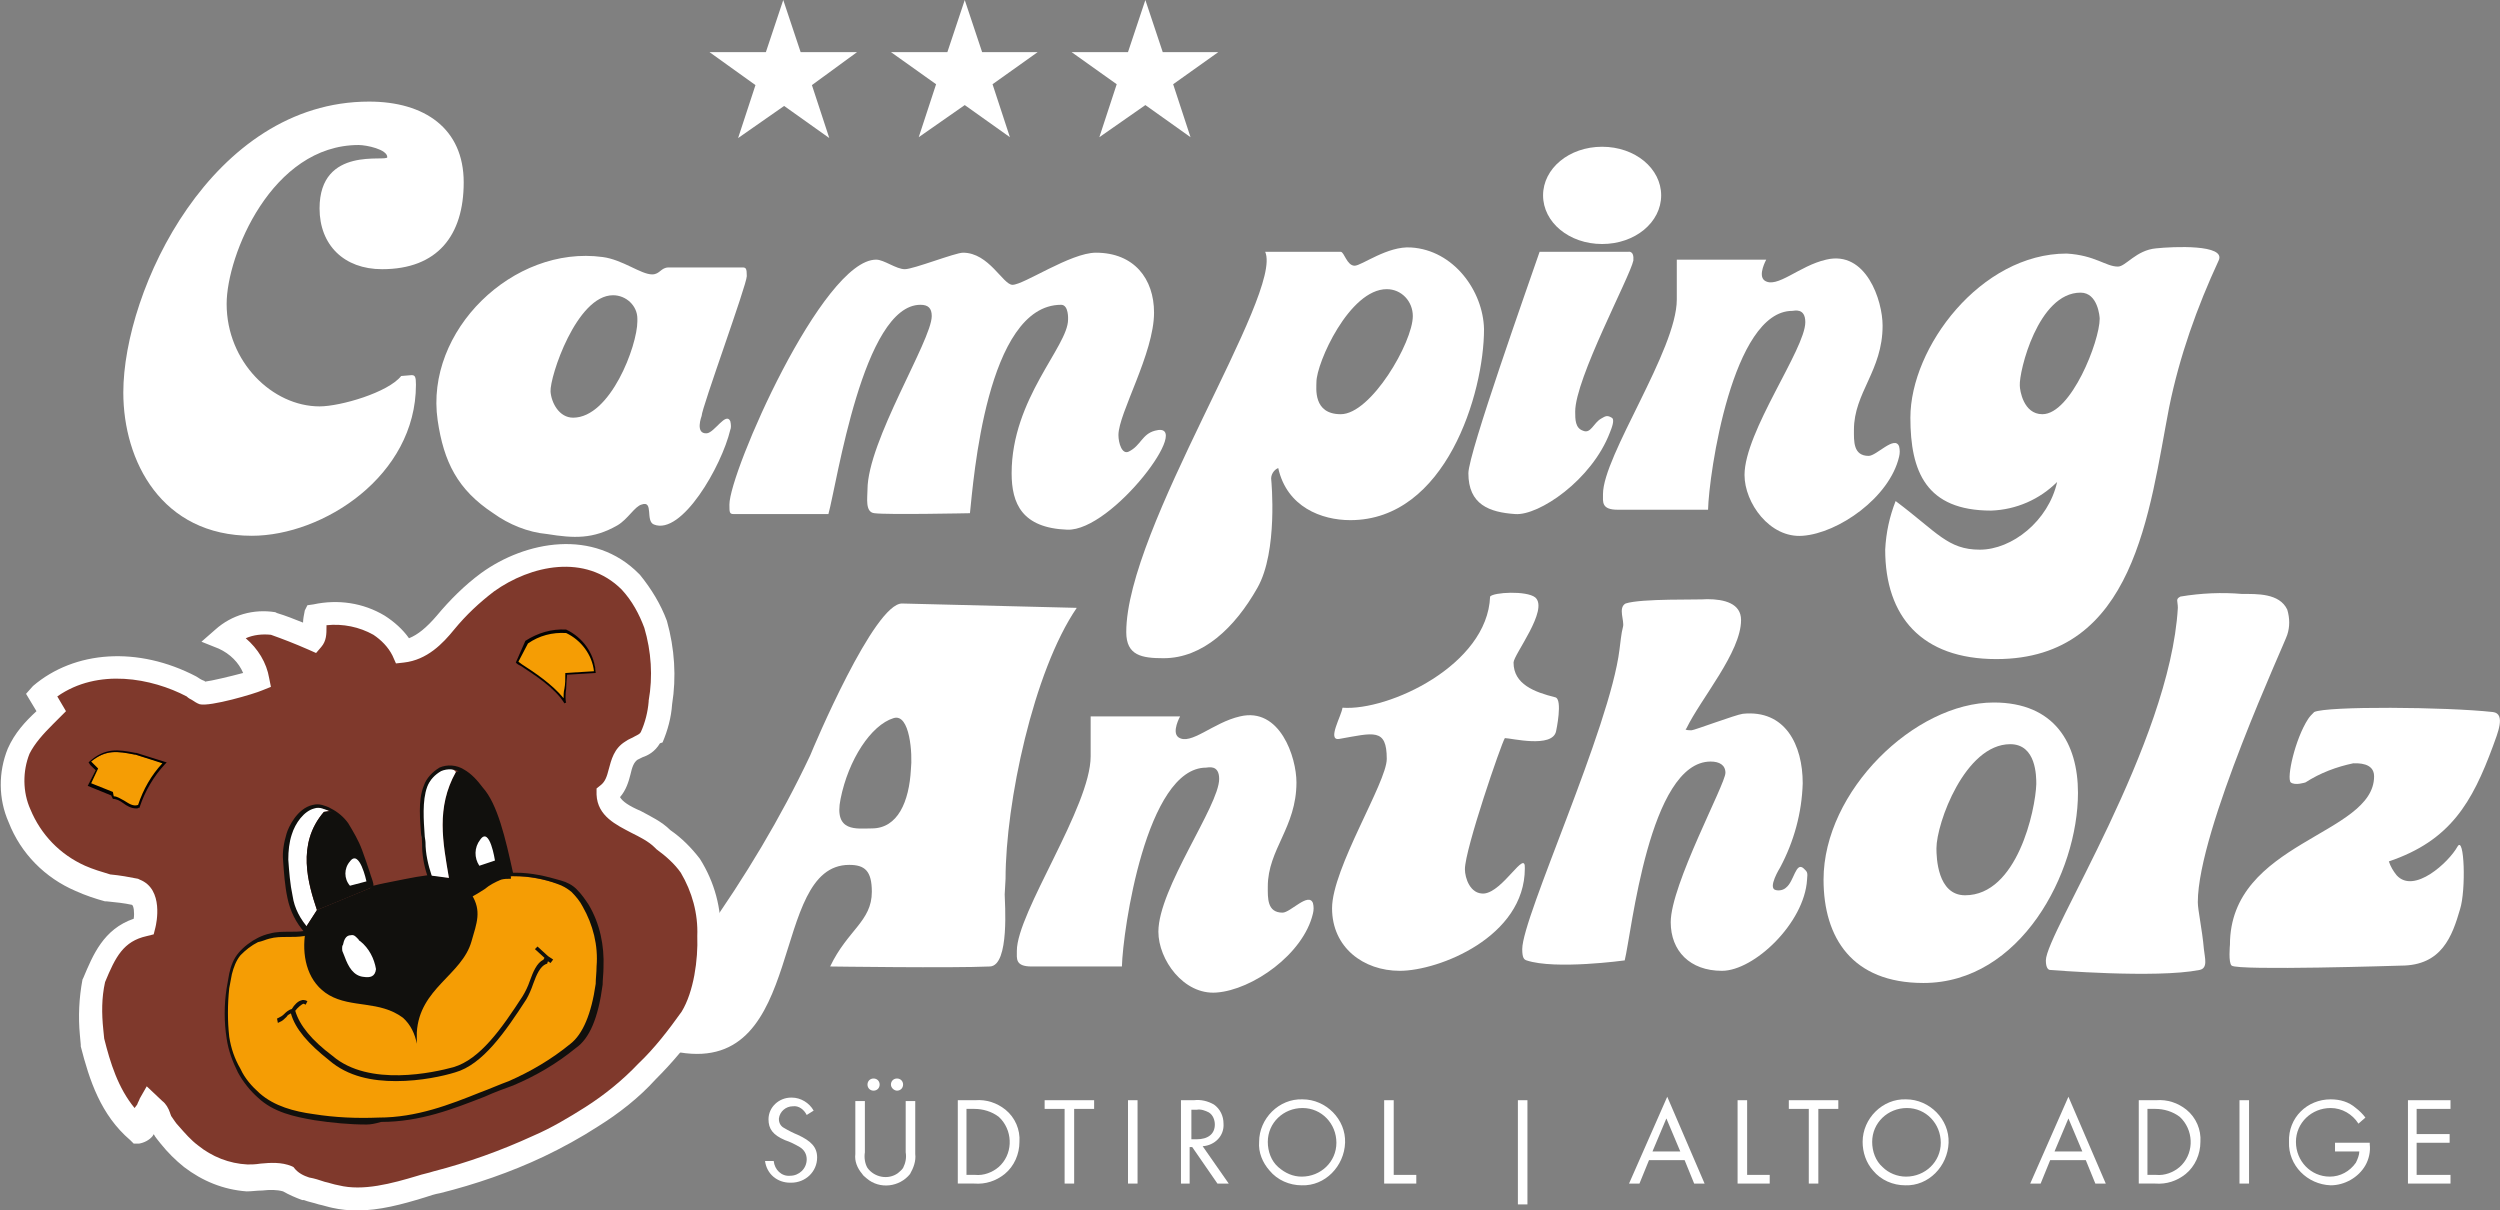 <?xml version="1.0" encoding="utf-8"?>
<!-- Generator: Adobe Illustrator 26.0.3, SVG Export Plug-In . SVG Version: 6.00 Build 0)  -->
<svg version="1.1" id="Ebene_1" xmlns="http://www.w3.org/2000/svg" xmlns:xlink="http://www.w3.org/1999/xlink" x="0px" y="0px"
	 viewBox="0 0 287.9 139.4" style="enable-background:new 0 0 287.9 139.4;" xml:space="preserve">
<rect x="0" y="0" width="287.9" height="139.4" fill="#808080" stroke="none"/>
<style type="text/css">
	.st0{fill-rule:evenodd;clip-rule:evenodd;fill:#FFFFFF;}
	.st1{fill:#FFFFFF;}
	.st2{fill-rule:evenodd;clip-rule:evenodd;fill:#7F392C;}
	.st3{fill:#F59D04;}
	.st4{fill:#11100D;}
	.st5{fill-rule:evenodd;clip-rule:evenodd;fill:#11100D;}
	.st6{fill:#010202;}
</style>
<g>
	<g id="Gruppe_5">
		<path id="Pfad_83" class="st0" d="M176.8,68.8c1.6,1.4-2.5,6.6-2.5,7.5c0,2.5,2.4,3.4,4.8,4c0.9,0.2,0.1,3.9,0.1,3.9
			c-0.4,2-5.2,0.8-5.9,0.8c-0.4,0.6-4.6,12.8-4.6,15.1c0,1,0.6,2.9,2.2,2.8c2.2-0.2,4.8-5.2,4.7-2.9c0,7.9-9.9,11.8-14.4,11.8
			c-4.2,0-7.8-2.7-7.8-7.2c0-4.6,6.3-14.5,6.3-17.2c0-3.6-1.5-3-5.5-2.3c-1.4,0.2,0.3-2.7,0.4-3.6c5.3,0.4,16.7-4.9,17-12.8
			C172,68.2,175.8,68,176.8,68.8"/>
		<path id="Pfad_84" class="st0" d="M196.6,69c2,0,3.9,0.5,3.9,2.4c0,3.7-4.6,9-6.3,12.5c0,0-0.4,0.2,0.6,0.2c0.3,0,5.1-1.8,5.9-1.9
			c4.9-0.5,6.9,3.6,6.9,8c-0.1,3.4-1,6.7-2.6,9.7c0,0-1.5,2.4-0.5,2.6c0.4,0.1,0.9,0,1.2-0.3c0.9-0.7,1.1-3,2-2.2
			c0.4,0.4,0.5,0.4,0.4,1.3c-0.3,5-6.1,10.5-9.8,10.5s-5.9-2.3-5.9-5.6c0-4.3,6.3-15.9,6.3-17.2c0-0.9-0.7-1.3-1.7-1.3
			c-7.1,0-9.1,19.7-9.9,22.9c0,0-8,1.1-11.3,0c-0.3-0.1-0.5-0.3-0.5-1.3c0-3.7,10.1-25.5,11.2-34.5c0.1-0.7,0.2-1.9,0.4-2.6
			c0.2-0.7-0.6-2.2,0.3-2.7C189,68.9,195.7,69.1,196.6,69"/>
		<path id="Pfad_85" class="st0" d="M263.4,70.2c0.3,1,0.3,2,0,2.9c-0.2,0.8-10.3,22.5-10.3,30.8c0,0.9,0.5,3.1,0.7,5.4
			c0.1,1,0.5,2.2-0.5,2.4c-5,1-17.2,0-17.2,0c-0.2,0-0.5-0.2-0.5-1.1c0-3.1,14.3-25,15.2-40.6c0-0.8-0.3-1,0.3-1.3
			c2.4-0.4,4.8-0.5,7.1-0.3C259.9,68.4,262.5,68.3,263.4,70.2"/>
		<path id="Pfad_86" class="st0" d="M266.5,82c1.4-0.7,15.2-0.6,20.6,0c1.5,0.2,0.5,2.5,0,3.9c-2.4,6.5-4.9,10.9-12,13.3
			c0.2,0.6,0.5,1.1,0.9,1.6c2,2.2,6-1.5,7-3.3c0.8-1.4,1,5,0.3,7.2c-0.9,3.1-2.1,6.5-6.8,6.5c0,0-18.8,0.6-19.5,0
			c-0.4-0.3-0.2-2.4-0.2-2.4c0-11.9,16.6-12.6,16.6-19.4c0-1.6-1.9-1.5-2.4-1.5c-1.9,0.4-3.8,1.1-5.5,2.2c0,0-1.2,0.4-1.7,0
			c-0.5-0.5,0.5-5,2-7.3C266,82.5,266.2,82.3,266.5,82"/>
		<path id="Pfad_87" class="st0" d="M125.6,82.5h10.3c0,0-1,1.8-0.2,2.4c1.4,1,4-1.7,7.1-2.4c4.6-1.1,6.5,4.7,6.5,7.6
			c0,5.2-3.3,7.7-3.3,12c0,1.3-0.1,3,1.7,3c0.9,0,3-2.4,3.5-1.1c0.1,0.4,0.1,0.8,0,1.2c-1.1,4.7-7,8.8-11.1,9.1
			c-3.8,0.3-6.7-3.8-6.7-7c0-5,7-14.5,7-17.6c0-1.7-1.3-1.3-1.5-1.3c-6.9,0-9.6,18.8-9.7,22.9l-10.4,0c-1.9,0-1.7-0.9-1.7-1.8
			c0-4.4,8.5-16.6,8.5-22.4L125.6,82.5z"/>
		<path id="Pfad_88" class="st0" d="M229.6,80.9c-9.1,0-19.6,10.2-19.6,20.4c0,6.7,3.3,11.9,11.5,11.9c11.2,0,17.8-12.7,17.8-21.9
			C239.3,85.6,236.6,80.9,229.6,80.9 M226.3,103.1c-3.2,0-3.3-4.4-3.3-5.4c0-2.9,3.3-12,8.5-12c3,0,3,3.7,3,4.6
			C234.4,93.3,232.3,103.1,226.3,103.1"/>
		<path id="Pfad_89" class="st0" d="M115.8,101.2c0-8.7,3.2-23.9,8.2-31.2l-20.1-0.5C100.7,69.4,93.7,86,93.3,87
			c-3.4,7.2-7.5,14-12.1,20.5c-4.2,6.1-9.3,4.2-15,2.6c-1.4-0.4,0.9,4.7,2.9,6.5c3.7,3.3,5.5,4,9.2,4.6
			c14.7,2.4,10.2-21.6,19.5-21.6c1.8,0,2.6,0.7,2.6,3.1c0,3.4-2.8,4.4-4.8,8.6c0,0,14,0.2,18.4,0c2.3-0.1,1.7-7.5,1.7-8.3
			L115.8,101.2z M100.4,95.4c-1.7,0-4.4,0.5-3.6-3.4c0.9-4.5,3.5-8.5,6.1-9.3c1.9-0.6,2.2,4.2,2,5.9
			C104.7,92.3,103.4,95.4,100.4,95.4"/>
		<path id="Pfad_90" class="st0" d="M193.1,29.9h10.3c0,0-1,1.8-0.2,2.4c1.4,1,4-1.7,7.1-2.4c4.6-1.1,6.5,4.7,6.5,7.6
			c0,5.2-3.3,7.7-3.3,12c0,1.3-0.1,3,1.7,3c0.9,0,3-2.4,3.5-1.1c0.1,0.4,0.1,0.8,0,1.2c-1.1,4.7-7,8.8-11.1,9.1
			c-3.8,0.3-6.7-3.8-6.7-7c0-5,7-14.5,7-17.6c0-1.7-1.3-1.3-1.5-1.3c-6.9,0-9.6,18.8-9.7,22.9l-10.4,0c-1.9,0-1.7-0.9-1.7-1.8
			c0-4.4,8.5-16.6,8.5-22.4L193.1,29.9z"/>
		<path id="Pfad_91" class="st1" d="M248.3,28.6c-2.3,0.2-3.5,2.1-4.4,2.1c-1.4,0-2.6-1.3-5.9-1.5c-9.9,0-18,10.8-18,18.9
			c0,6.2,1.8,10.7,9.3,10.7c2.9-0.1,5.6-1.3,7.6-3.3c-1,4.5-5.2,7.8-8.9,7.8c-3.7,0-4.9-2-9.7-5.6c-0.7,1.8-1.1,3.6-1.2,5.6
			c0,7.7,4.2,12.6,12.8,12.6c16,0,17.6-17.1,19.9-29C251,41,253,35.4,255.5,30C256.4,28.1,250.2,28.4,248.3,28.6 M235.2,47.7
			c-2.2,0-2.6-2.8-2.6-3.3c-0.1-1.6,2.1-10.7,7-10.7c2,0,2.2,2.8,2.2,3C241.8,39.3,238.5,47.7,235.2,47.7"/>
		<path id="Pfad_92" class="st1" d="M184.5,16.9c-3.8,0-6.8,2.5-6.8,5.6s3,5.6,6.8,5.6s6.8-2.5,6.8-5.6S188.3,16.9,184.5,16.9"/>
		<path id="Pfad_93" class="st1" d="M187.5,29h-10.2c-1.3,3.8-8.2,23.2-8.2,25.5c0,3.6,2.4,4.5,5.4,4.7c2.7,0.2,8.8-3.9,10.9-9.4
			c0.2-0.5,0.6-1.5,0.2-1.7c-0.5-0.3-0.7-0.2-1.2,0.1c-0.9,0.5-1.2,1.8-2.1,1.4c-0.9-0.3-0.9-1.3-0.9-2.2c0-3.8,6.3-15.5,6.7-17.4
			C188.2,28.8,187.5,29,187.5,29"/>
		<path id="Pfad_94" class="st1" d="M162.5,28.5c-2.7-0.2-5.7,2.1-6.5,2.1c-0.9,0-1.2-1.6-1.6-1.6h-8.7c2.1,4.8-16,31.8-16,43.8
			c0,2.7,1.8,3,4.3,3c4.5,0,8.2-3.5,10.8-8.1c2.4-4.2,1.6-12.4,1.6-12.4c-0.1-0.6,0.3-1.2,0.8-1.4c1,4.5,5,6,8.3,6
			c11,0,15.4-14.6,15.4-22C170.8,33.5,167.4,28.8,162.5,28.5 M154.4,47.7c-3.2,0-2.8-3-2.8-3.7c0-2.2,3.8-10.7,8.1-10.7
			c1.7,0,3,1.4,3,3.1c0,0,0,0,0,0C162.7,39.4,157.9,47.7,154.4,47.7"/>
		<path id="Pfad_101" class="st1" d="M133.9,6l-2-6l-2,6h-6.5l5.2,3.7l-2,6.1l5.3-3.7l5.2,3.7l-2-6.1l5.2-3.7L133.9,6z"/>
		<path id="Pfad_102" class="st1" d="M113.1,6l-2-6l-2,6h-6.5l5.2,3.7l-2,6.1l5.3-3.7l5.2,3.7l-2-6.1l5.2-3.7L113.1,6z"/>
		<path id="Pfad_103" class="st1" d="M92.2,6l-2-6l-2,6h-6.5L87,9.8l-2,6.1l5.3-3.7l5.2,3.7l-2-6.1L98.7,6L92.2,6z"/>
		<path id="Pfad_104" class="st2" d="M10.6,120.1c0.9,3.6,2.1,7.4,5.3,10.1c0.7-0.1,1.1-1.2,0.9-1.9c0.2-0.2,0.2-0.5,0.4-0.8
			l0.7,0.6c0.2,0.1,0.5,1,0.7,1.3c0.3,0.5,0.6,0.9,1,1.4c0.7,0.9,1.6,1.7,2.5,2.5c1.8,1.5,4.1,2.4,6.4,2.5c1.5,0.1,3.2-0.4,4.7,0.1
			c0.7,0.4,1.4,0.7,2.2,1c1.1,0.3,2.2,0.6,3.4,0.9c3.7,0.9,8-0.6,11.6-1.5c4-1,7.9-2.4,11.7-4.1c2.1-1,4.2-2.1,6.2-3.4
			c2.3-1.5,4.5-3.2,6.4-5.2c1.9-1.9,3.6-4,5.1-6.2c1.5-2.6,2.1-6.5,2.1-9.4c0.1-2.8-0.6-5.6-2.1-8c-0.9-1.2-1.9-2.2-3.2-3.1
			c-2.1-2.3-6.2-2.5-6.3-5.3c1.7-1.3,1-3.9,2.7-5c0.8-0.6,1.6-0.5,2.2-1.5c0.6-1.3,0.9-2.6,1-4c0.5-3,0.4-6.1-0.5-9
			c-0.7-1.8-1.6-3.5-2.9-4.9c-4.6-4.6-11.6-3.5-16.5,0c-1.8,1.3-3.4,2.9-4.8,4.7c-1.3,1.6-2.8,3-4.9,3.3c-0.6-1.2-1.6-2.3-2.8-3
			c-2.2-1.3-4.8-1.6-7.3-1.1c-0.3,0.8,0.1,2.3-0.4,2.8c-1.7-0.8-3.1-1.3-4.5-1.8c-2.1-0.3-4.2,0.3-5.8,1.7c2,0.8,3.5,2.7,3.9,4.8
			c-1.3,0.6-5.7,1.6-6.3,1.5c-0.3-0.1-0.6-0.4-1.2-0.7C16.5,76.3,9.5,75.8,4.7,80l1.1,1.9c-1.4,1.4-2.9,2.8-3.8,4.6
			c-1,2.4-0.9,5.1,0.1,7.5c1.3,3.2,3.8,5.8,7,7.2c1,0.4,2.1,0.8,3.2,1.1c1.1,0.1,2.1,0.3,3.2,0.5c1.8,0.7,1,4,1,4
			c-3.5,0.8-4.6,3.4-5.8,6.2c-0.4,2-0.5,4-0.3,6L10.6,120.1L10.6,120.1"/>
		<path class="st1" d="M41.1,139.4c-0.9,0-1.9-0.1-2.8-0.3c-0.5-0.1-1.1-0.3-1.6-0.4c-0.6-0.2-1.2-0.3-1.7-0.5l-0.2,0
			c-0.8-0.3-1.5-0.6-2.2-1c-0.7-0.2-1.5-0.2-2.4-0.1c-0.6,0-1.2,0.1-1.8,0.1c-2.7-0.2-5.1-1.2-7.2-2.8c-1-0.8-1.9-1.7-2.7-2.7
			c-0.3-0.4-0.6-0.7-0.8-1.1c0,0.1-0.1,0.1-0.1,0.2c-0.4,0.5-1,0.8-1.6,0.9l-0.6,0l-0.4-0.4c-3.4-2.9-4.7-6.9-5.7-10.8l0-0.2
			l-0.1-1.1c-0.2-2.1-0.1-4.3,0.3-6.4l0.1-0.2c1.1-2.6,2.3-5.6,5.8-6.8c0.1-0.7,0-1.5-0.2-1.6c-0.9-0.2-1.9-0.3-2.9-0.4l-0.2,0
			c-1.1-0.3-2.3-0.7-3.4-1.2c-3.5-1.5-6.3-4.3-7.7-7.9c-1.2-2.7-1.2-5.8-0.1-8.5c0.8-1.8,2-3.1,3.3-4.3c0,0,0,0,0,0l-1.2-2L3.8,79
			c4.8-4.1,12.1-4.6,18.8-1.1c0.3,0.2,0.6,0.4,0.9,0.5c0,0,0.1,0,0.1,0.1c0.8-0.1,2.9-0.6,4.4-1c-0.5-1.2-1.5-2.2-2.8-2.8l-2-0.8
			l1.6-1.4c1.9-1.7,4.4-2.4,6.9-2l0.2,0.1c1,0.3,2,0.7,3,1.1c0-0.4,0.1-0.9,0.2-1.4l0.3-0.6l0.7-0.1c2.8-0.6,5.7-0.2,8.2,1.3
			c1.1,0.7,2.1,1.6,2.8,2.6c1-0.4,2-1.2,3.2-2.6c1.5-1.8,3.2-3.5,5.1-4.9c5.1-3.7,13-5.2,18.2,0.1l0.1,0.1c1.3,1.6,2.4,3.4,3.1,5.3
			c0.9,3.2,1.1,6.5,0.6,9.6c-0.1,1.5-0.5,3-1.1,4.4L76,85.6c-0.6,1-1.4,1.4-2,1.6c-0.2,0.1-0.4,0.2-0.6,0.3
			c-0.4,0.3-0.6,0.8-0.8,1.7c-0.2,0.8-0.5,1.8-1.2,2.6c0.3,0.5,1,1,2.4,1.6c1.1,0.6,2.4,1.2,3.4,2.2c1.3,0.9,2.4,2,3.4,3.3
			c1.7,2.7,2.5,5.7,2.4,8.9c0,1.4-0.1,6.5-2.2,10.1c-1.6,2.4-3.4,4.5-5.3,6.4c-1.9,2.1-4.2,3.9-6.6,5.4c-2,1.3-4.2,2.5-6.3,3.5
			c-3.8,1.8-7.9,3.2-11.9,4.2c-0.6,0.1-1.2,0.3-1.8,0.5C46.3,138.7,43.7,139.4,41.1,139.4z M35.6,135.6c0.6,0.1,1.2,0.3,1.8,0.5
			c0.5,0.1,1,0.3,1.6,0.4c2.8,0.7,6.1-0.2,9.1-1.1c0.6-0.2,1.2-0.3,1.8-0.5c3.9-1,7.8-2.4,11.5-4.1c2.1-0.9,4.1-2.1,6-3.3
			c2.2-1.4,4.3-3.1,6.1-5c1.9-1.8,3.5-3.9,5-6c1.4-2.3,1.9-6,1.8-8.7c0.1-2.6-0.6-5.1-1.9-7.3c-0.7-1-1.7-1.9-2.8-2.7l-0.2-0.2
			c-0.7-0.7-1.7-1.2-2.7-1.7c-1.7-0.9-3.9-1.9-4-4.4l0-0.7l0.5-0.4c0.5-0.4,0.7-1,0.9-1.8c0.3-1.1,0.6-2.4,1.9-3.2
			c0.4-0.3,0.8-0.4,1.1-0.6c0.4-0.2,0.6-0.3,0.7-0.5c0.5-1.1,0.8-2.3,0.9-3.5l0-0.1c0.5-2.8,0.3-5.7-0.5-8.4
			c-0.6-1.6-1.4-3.1-2.6-4.4c-4.2-4.2-10.5-2.8-14.7,0.2c-1.7,1.3-3.2,2.7-4.6,4.4c-1.3,1.6-3.1,3.5-5.8,3.8l-0.9,0.1l-0.4-0.9
			c-0.5-1-1.3-1.8-2.2-2.4c-1.6-0.9-3.5-1.3-5.4-1.1c0,0.1,0,0.1,0,0.2c0,0.8,0,1.6-0.6,2.3l-0.6,0.7l-0.9-0.4
			c-1.6-0.7-2.9-1.2-4.3-1.7c-1-0.1-2,0-2.9,0.4c1.4,1.2,2.4,2.8,2.7,4.6l0.2,1l-1,0.4c-0.9,0.4-6,1.9-7.2,1.6
			c-0.3-0.1-0.6-0.3-0.9-0.5c-0.2-0.1-0.4-0.2-0.6-0.4c-4-2.1-10.2-3.3-14.9,0l1,1.7l-0.7,0.7c-0.3,0.3-0.5,0.5-0.8,0.8
			c-1.1,1.1-2.1,2.2-2.7,3.4c-0.8,2-0.8,4.4,0.1,6.4c1.2,2.9,3.4,5.2,6.3,6.5c0.9,0.4,1.9,0.7,2.9,1c1.1,0.1,2.2,0.3,3.2,0.5
			l0.2,0.1c2.8,1.1,1.9,5.1,1.8,5.5l-0.2,0.8l-0.8,0.2c-2.7,0.6-3.6,2.4-4.8,5.3c-0.4,1.8-0.4,3.6-0.2,5.5l0.1,1
			c0.7,2.8,1.6,5.7,3.5,8l0.3-0.4c0.1-0.3,0.2-0.4,0.3-0.7l0.8-1.4l1.8,1.7c0.4,0.3,0.7,0.8,0.9,1.4c0,0.1,0.1,0.2,0.1,0.3
			c0.3,0.4,0.5,0.8,0.9,1.2c0.7,0.8,1.4,1.6,2.2,2.2c1.6,1.3,3.6,2.1,5.7,2.2c0.4,0,0.9,0,1.5-0.1c1.1-0.1,2.4-0.2,3.6,0.3l0.2,0.1
			C34.3,135.1,35,135.4,35.6,135.6z M23.6,78.6L23.6,78.6L23.6,78.6z"/>
		<path id="Pfad_106" class="st3" d="M58.9,100.9h0.4c1.7,0,3.5,0.4,5.1,0.9c0.6,0.2,1.2,0.5,1.8,0.9c0.5,0.5,1,1.1,1.3,1.8
			c1.2,2.1,1.8,4.6,1.6,7c0,0.7-0.1,1.4-0.1,2c-0.4,2.9-1.2,5.8-3,7.1c-2.2,1.8-4.6,3.2-7.2,4.3c-4.8,1.7-9.3,4.2-15.2,4.2
			c-2.5,0.1-5,0-7.5-0.4c-2.2-0.4-4.6-0.9-6.4-2.5c-0.9-0.8-1.7-1.8-2.2-2.9c-0.6-1.2-1-2.5-1.3-3.8c-0.3-1.9-0.3-3.8,0-5.7
			c0.1-0.6,0.2-1.1,0.3-1.6c0.2-0.8,0.5-1.7,1-2.3c0.6-0.7,1.3-1.2,2.1-1.6c0.4-0.2,0.9-0.4,1.3-0.5c1.3-0.3,2.7-0.1,4-0.3l19.3-4.5
			c0.4-0.3,0.9-0.6,1.3-0.8c0.6-0.5,1.3-0.9,2-1.2C58,100.9,58.5,100.8,58.9,100.9"/>
		<path class="st4" d="M42.2,129.5c-2,0-4-0.2-6-0.5c-2.3-0.4-4.7-0.9-6.5-2.6c-0.9-0.8-1.7-1.8-2.3-2.9c-0.6-1.2-1.1-2.5-1.3-3.9
			c-0.3-1.9-0.3-3.9,0-5.8c0.1-0.6,0.2-1.1,0.3-1.7c0.2-0.9,0.5-1.7,1.1-2.4c0.6-0.7,1.4-1.3,2.2-1.7c0.4-0.2,0.9-0.4,1.4-0.5
			c0.7-0.2,1.5-0.2,2.2-0.2c0.6,0,1.2,0,1.8-0.1l19.2-4.5l0.5-0.3c0.2-0.2,0.5-0.3,0.7-0.5c0.6-0.5,1.3-0.9,2.1-1.2
			c0.5-0.1,1-0.2,1.4-0.2h0.4c1.8,0,3.5,0.4,5.2,0.9c0.7,0.2,1.3,0.5,1.8,1c0.6,0.6,1,1.2,1.4,1.8c1.3,2.2,1.8,4.7,1.7,7.2
			c0,0.7-0.1,1.4-0.1,2c-0.5,3.8-1.5,6.2-3.1,7.3c-2.2,1.8-4.6,3.2-7.2,4.3c-1.1,0.4-2.2,0.8-3.3,1.3c-3.6,1.4-7.4,2.9-11.9,2.9
			c0,0,0,0,0,0C43.2,129.4,42.7,129.5,42.2,129.5z M58.8,101.2c-0.4,0-0.7,0-1.1,0.1c-0.7,0.3-1.3,0.6-1.9,1.1
			c-0.3,0.2-0.5,0.3-0.8,0.5l-0.7,0.4L35,107.8c-0.6,0.1-1.3,0.1-1.9,0.1c-0.7,0-1.4,0-2.1,0.2c-0.4,0.1-0.8,0.3-1.3,0.4
			c-0.8,0.4-1.4,0.9-2,1.5c-0.5,0.6-0.8,1.4-1,2.2c-0.1,0.5-0.2,1.1-0.3,1.6c-0.2,1.9-0.2,3.8,0,5.6c0.2,1.3,0.6,2.5,1.3,3.7
			c0.5,1.1,1.3,2,2.2,2.8c1.7,1.5,4,2.1,6.2,2.4c2.5,0.4,5,0.5,7.5,0.4c0,0,0,0,0,0c4.4,0,8.2-1.5,11.7-2.9c1.1-0.4,2.2-0.9,3.3-1.3
			c2.5-1.1,4.9-2.5,7.1-4.3c1.4-1.1,2.4-3.4,2.9-6.9c0-0.6,0.1-1.3,0.1-2c0.2-2.4-0.4-4.8-1.6-6.9c-0.3-0.6-0.8-1.2-1.3-1.7
			c-0.5-0.4-1-0.7-1.6-0.9c-1.6-0.6-3.3-0.9-5-0.9h-0.4C58.9,101.2,58.8,101.2,58.8,101.2z"/>
		<path id="Pfad_108" class="st1" d="M36.5,104.8c-1-3-2.4-7.6,0.8-11.3l0.6-0.1c-0.9-0.6-2.1-0.6-3,0c-0.6,0.7-1.2,1.5-1.5,2.3
			c-0.9,1.5-0.4,2.5-0.5,4.1c0.3,2.1,0.2,5.4,2.2,7.2"/>
		<path id="Pfad_109" class="st4" d="M58.9,100.9c-1.7,0.4-3.3,1.1-4.7,2.2l-0.7-0.3l-1.8-1.6C51,97,50.2,93,52.5,88.9
			c0.8-0.4,1.5,0.5,2.3,1.2C57.8,94.2,58,96.8,58.9,100.9"/>
		<path id="Pfad_110" class="st5" d="M42.8,102.2l-6.3,2.6l-1.3,2l-0.1,1c-0.3,2.6,0.4,5.4,2.8,6.8c2.6,1.5,5.8,0.6,8.5,2.6
			c0.9,0.8,1.4,1.9,1.6,3l0-1.3c0.3-5.1,5.2-6.6,6.3-10.5c0.6-2.1,1.2-3.5,0-5.4l-2.5-1.9c-0.7-0.1-1.4-0.2-2-0.3L42.8,102.2z"/>
		<path id="Pfad_111" class="st1" d="M41.5,108.4c1,0.8,1.6,2,1.8,3.2c-0.1,0.9-0.7,1-1.4,0.9c-1.2-0.1-1.8-1.2-2.2-2.3
			c-0.1-0.2-0.1-0.3-0.2-0.5c-0.1-0.2-0.1-0.3-0.1-0.5c0-0.1,0-0.3,0.1-0.4c0.1-0.5,0.3-1.1,0.9-1.1c0.4-0.1,0.6,0.2,0.9,0.5
			C41.3,108.3,41.5,108.4,41.5,108.4"/>
		<path id="Pfad_112" class="st3" d="M15.6,86.9l3.3,1c-1.4,1.4-2.4,3.1-2.9,5c-1.3,0.3-2-1.1-3-1.1l-0.2-0.3l-2.6-1.1l0.8-1.7
			l-0.6-0.7l-0.1-0.2C12.2,86.3,13.5,86.5,15.6,86.9"/>
		<path class="st6" d="M15.7,93.1c-0.6,0-1.1-0.3-1.5-0.6C13.8,92.2,13.4,92,13,92L13,92l-0.2-0.4l-2.7-1.1l0.9-1.8l-0.6-0.6
			l-0.2-0.3l0.1-0.1c1.8-1.6,3.3-1.4,5.3-1l0.1,0l0,0.1l0-0.1l3.5,1.1L19,88c-1.3,1.4-2.3,3.1-2.9,4.9l0,0.1l-0.1,0
			C15.9,93.1,15.8,93.1,15.7,93.1z M13.1,91.7c0.4,0,0.8,0.3,1.2,0.5c0.5,0.3,1,0.7,1.6,0.5c0.6-1.8,1.5-3.4,2.8-4.8l-3.1-1l0,0
			l-0.1,0c-2-0.4-3.3-0.6-5,0.8l0.1,0.1l0.7,0.7l-0.8,1.7l2.5,1L13.1,91.7z"/>
		<path id="Pfad_114" class="st1" d="M51.7,101.1C51,97,50.2,93,52.5,88.9c-0.9-1.1-2.3,0.2-2.5,0.3l-1.1,1.6
			c-0.7,1.4-0.5,7.4,0.5,10L51.7,101.1z"/>
		<path id="Pfad_115" class="st1" d="M55.2,99.7c-0.6-0.9-0.6-2.1,0.1-3c1.1-1.6,1.7,2.4,1.7,2.4L55.2,99.7z"/>
		<path class="st4" d="M45.6,124.5c-2.7,0-5.5-0.5-7.7-2.4c-2.4-1.9-3.9-3.6-4.4-5.4c-0.2,0.1-0.4,0.2-0.5,0.4
			c-0.2,0.2-0.5,0.5-0.8,0.6l-0.2,0.1l-0.1-0.5l0.2-0.1c0.2-0.1,0.4-0.2,0.6-0.4c0.2-0.2,0.5-0.5,0.9-0.6c0.3-0.5,0.7-0.9,1.1-1
			c0.2-0.1,0.4,0,0.5,0l0.2,0.1l-0.2,0.4l-0.2-0.1c0,0-0.1,0-0.1,0c-0.2,0.1-0.6,0.4-0.9,0.8c0.5,1.7,1.9,3.4,4.3,5.2
			c4.2,3.6,11.7,1.9,13.9,1.3c3.1-0.9,5.6-4.5,8-8.2c0.3-0.5,0.6-1.1,0.8-1.7c0.4-1.1,0.8-2.1,1.6-2.5l0.1-0.2l-1.1-1l0.3-0.3
			l1.2,1.1l0,0l0.6,0.4l-0.3,0.4l-0.3-0.2l-0.1,0.3l-0.1,0c-0.7,0.3-1.1,1.2-1.5,2.3c-0.2,0.6-0.5,1.3-0.8,1.8
			c-2.4,3.7-5,7.5-8.2,8.4C51.1,123.9,48.5,124.5,45.6,124.5z M35.3,107.6l-0.2-0.2c-1-1.1-1.7-2.5-2-4c-0.3-1.4-0.4-2.9-0.5-4.3
			c-0.1-1,0.1-2.1,0.4-3.1c0.2-0.7,1.2-2.9,3-3.3c0.4-0.1,0.7-0.1,1.1,0c0.3,0.1,0.7,0.2,1,0.4c0.8,0.4,1.5,1,2,1.7
			c0.6,1,1.2,2,1.6,3.1c0.3,0.8,0.6,1.7,0.9,2.6c0.1,0.4,0.3,0.8,0.4,1.3l0,0.1l0,0c0,0,0,0,0,0.1c0.4-0.1,0.8-0.2,1.3-0.3
			c1.6-0.3,3.3-0.7,4.9-0.9c-0.4-1.2-0.6-2.4-0.6-3.7c0-0.2,0-0.5-0.1-0.9c-0.1-1.6-0.4-4,0.3-5.7c0.3-0.9,1-1.6,1.8-2.1
			c0.9-0.4,2-0.3,2.8,0.2c0.9,0.5,1.6,1.3,2.2,2.1c1.7,1.9,2.6,5.8,3.5,9.9l0,0.2l-0.5,0.1l0-0.2c-0.9-4.1-1.8-7.9-3.4-9.7
			c-0.6-0.8-1.3-1.5-2.1-2c-0.7-0.5-1.6-0.5-2.3-0.2c-0.7,0.4-1.3,1-1.6,1.8c-0.6,1.6-0.4,4-0.3,5.5c0,0.3,0.1,0.7,0.1,0.9
			c0,1.3,0.3,2.6,0.7,3.8l0.1,0.3l-0.3,0c-1.6,0.2-3.5,0.6-5.1,0.9c-0.5,0.1-1,0.2-1.5,0.3l-0.1,0l-0.1-0.1
			c-0.1-0.1-0.1-0.3-0.2-0.4l0,0c-0.1-0.4-0.3-0.8-0.4-1.3c-0.3-0.8-0.5-1.7-0.8-2.5c-0.4-1-0.9-2-1.5-3c-0.5-0.7-1.1-1.2-1.8-1.6
			c-0.3-0.1-0.6-0.2-0.9-0.3c-0.3-0.1-0.6-0.1-0.9,0c-1.2,0.3-2.2,1.7-2.6,3c-0.3,0.9-0.4,1.9-0.4,2.9c0.1,1.4,0.2,2.8,0.5,4.2
			c0.2,1.4,0.9,2.7,1.9,3.8l0.2,0.2L35.3,107.6z"/>
		<path id="Pfad_117" class="st3" d="M65.1,81c-1.3-2-4.1-3.7-5.6-4.7l1.1-2.4c1.3-0.9,2.9-1.4,4.6-1.2c1.9,0.9,3.2,2.7,3.4,4.7
			l-3.3,0.2C65.2,78.9,64.9,80.6,65.1,81"/>
		<path class="st6" d="M65,81C65,81,65,81,65,81L65,81C65,81,65,81,65,81c-1.1-1.8-3.5-3.3-5-4.3c-0.2-0.1-0.4-0.2-0.5-0.3l-0.1-0.1
			l1.1-2.5l0,0c1.4-0.9,3-1.4,4.7-1.3l0,0c1.9,0.9,3.2,2.7,3.4,4.8l0,0.2l-3.3,0.2c0,0.5-0.1,1.1-0.1,1.6c-0.1,0.7-0.1,1.4,0,1.6
			c0,0,0,0,0,0h0c0,0,0,0,0,0L65,81z M59.7,76.2c0.1,0.1,0.3,0.2,0.4,0.3c1.4,0.9,3.5,2.3,4.8,3.9c0-0.3,0-0.7,0.1-1.1
			c0.1-0.5,0.1-1.1,0.1-1.7l0-0.1l3.3-0.2c-0.2-1.9-1.5-3.6-3.2-4.4c-1.6-0.1-3.1,0.3-4.4,1.2L59.7,76.2z"/>
		<path id="Pfad_119" class="st5" d="M38,93.4c1.7,0.3,2.9,3.5,3.5,4.7l1.3,4.1c0,0-4.3,1.8-6.3,2.6c-1-3-2.4-7.6,0.8-11.3L38,93.4
			L38,93.4"/>
		<path id="Pfad_120" class="st1" d="M40.3,102c-0.7-0.8-0.7-2,0-2.8c1.1-1.5,1.9,2.3,1.9,2.3L40.3,102z"/>
		<path id="Pfad_121" class="st1" d="M89.1,133.7c0.1,1,0.9,1.8,1.9,1.7c1,0,1.9-0.8,1.9-1.9c0,0,0,0,0,0c0-0.6-0.3-1.1-0.8-1.4
			c-0.5-0.3-1.1-0.6-1.7-0.8c-1.4-0.6-1.9-1.3-1.9-2.4c0-1.4,1.2-2.5,2.6-2.5c0,0,0.1,0,0.1,0c1,0,2,0.6,2.5,1.5l-0.8,0.5
			c-0.3-0.6-0.9-1.1-1.6-1c-0.8,0-1.5,0.6-1.6,1.4c0,0,0,0,0,0.1c0,0.4,0.2,0.8,0.6,1c0.5,0.3,1.1,0.6,1.6,0.8
			c1.5,0.7,2.2,1.4,2.2,2.6c0,1.6-1.3,2.9-3,2.9c0,0,0,0-0.1,0c-1.5,0-2.7-1-2.9-2.5L89.1,133.7z"/>
		<path id="Pfad_122" class="st1" d="M98.5,132.9v-6.1h1.1v5.9c-0.1,0.6,0,1.3,0.3,1.8c0.8,1.1,2.4,1.4,3.5,0.6
			c0.2-0.2,0.4-0.3,0.6-0.6c0.3-0.6,0.4-1.2,0.3-1.8v-5.9h1.1v6.1c0.1,0.8-0.2,1.6-0.6,2.3c-1.2,1.5-3.5,1.8-5,0.5
			c-0.2-0.2-0.4-0.3-0.5-0.5C98.7,134.5,98.4,133.7,98.5,132.9 M99.9,124.9c0-0.4,0.3-0.7,0.7-0.7c0.4,0,0.7,0.3,0.7,0.7
			c0,0.4-0.3,0.7-0.7,0.7C100.2,125.6,99.9,125.3,99.9,124.9C99.9,124.9,99.9,124.9,99.9,124.9 M102.6,124.9c0-0.4,0.3-0.7,0.7-0.7
			c0.4,0,0.7,0.3,0.7,0.7c0,0.4-0.3,0.7-0.7,0.7C103,125.6,102.6,125.3,102.6,124.9C102.6,124.9,102.6,124.9,102.6,124.9"/>
		<path id="Pfad_123" class="st1" d="M110.3,126.7h2c1.3-0.1,2.5,0.3,3.5,1.1c1.1,0.9,1.7,2.3,1.6,3.7c0,1.4-0.6,2.8-1.7,3.7
			c-1,0.8-2.2,1.2-3.5,1.1h-1.9L110.3,126.7z M112.3,135.3c1,0.1,2-0.3,2.7-0.9c1.6-1.4,1.7-3.9,0.3-5.5c-0.1-0.1-0.2-0.2-0.3-0.3
			c-0.8-0.6-1.8-0.9-2.8-0.9h-0.9v7.6L112.3,135.3z"/>
		<path id="Pfad_124" class="st1" d="M122.6,127.7h-2.3v-1h5.7v1h-2.3v8.6h-1.1L122.6,127.7z"/>
		<rect id="Rechteck_7" x="129.9" y="126.7" class="st1" width="1.1" height="9.6"/>
		<path id="Pfad_125" class="st1" d="M136,126.7h1.5c0.8-0.1,1.6,0.1,2.3,0.5c0.7,0.5,1.1,1.3,1.1,2.2c0.1,1.4-1,2.5-2.4,2.6
			c0,0,0,0,0,0l3,4.3h-1.3l-2.9-4.2h-0.3v4.2H136L136,126.7z M137.8,131.2c1.3,0,2.1-0.6,2.1-1.7c0-0.5-0.2-1.1-0.7-1.4
			c-0.4-0.2-0.9-0.4-1.4-0.3h-0.6v3.4L137.8,131.2z"/>
		<path id="Pfad_126" class="st1" d="M145,131.5c0-2.7,2.3-5,5-4.9c2.7,0,5,2.3,4.9,5s-2.3,5-5,4.9c0,0,0,0,0,0
			c-1.4,0-2.8-0.6-3.7-1.7C145.4,133.9,144.9,132.7,145,131.5 M149.9,135.5c2.2,0,4-1.7,4-3.9c0-2.2-1.7-4-3.9-4c-2.2,0-4,1.7-4,3.9
			c0,0,0,0,0,0c0,1.1,0.4,2.2,1.2,2.9C148,135.1,148.9,135.5,149.9,135.5"/>
		<path id="Pfad_127" class="st1" d="M159.4,126.7h1.1v8.6h2.6v1h-3.7L159.4,126.7z"/>
		<rect id="Rechteck_8" x="174.8" y="126.7" class="st1" width="1.1" height="12"/>
		<path id="Pfad_128" class="st1" d="M192,126.3l4.3,10h-1.2l-1.1-2.7h-4.1l-1.1,2.7h-1.2L192,126.3z M193.5,132.6l-1.6-3.8
			l-1.6,3.8H193.5z"/>
		<path id="Pfad_129" class="st1" d="M200.1,126.7h1.1v8.6h2.6v1h-3.7L200.1,126.7z"/>
		<path id="Pfad_130" class="st1" d="M208.3,127.7H206v-1h5.7v1h-2.3v8.6h-1.1L208.3,127.7z"/>
		<path id="Pfad_131" class="st1" d="M214.5,131.5c0-2.7,2.3-5,5-4.9c2.7,0,5,2.3,4.9,5s-2.3,5-5,4.9c0,0,0,0,0,0
			c-1.4,0-2.8-0.6-3.7-1.7C214.9,133.9,214.5,132.7,214.5,131.5 M219.5,135.5c2.2,0,4-1.7,4-3.9c0-2.2-1.7-4-3.9-4
			c-2.2,0-4,1.7-4,3.9c0,0,0,0,0,0c0,1.1,0.4,2.2,1.2,2.9C217.5,135.1,218.5,135.5,219.5,135.5"/>
		<path id="Pfad_132" class="st1" d="M238.2,126.3l4.3,10h-1.2l-1.1-2.7h-4.1l-1.1,2.7h-1.2L238.2,126.3z M239.8,132.6l-1.6-3.8
			l-1.6,3.8H239.8z"/>
		<path id="Pfad_133" class="st1" d="M246.3,126.7h2c1.3-0.1,2.5,0.3,3.5,1.1c1.1,0.9,1.7,2.3,1.6,3.7c0,1.4-0.6,2.8-1.7,3.7
			c-1,0.8-2.2,1.2-3.5,1.1h-1.9L246.3,126.7z M248.3,135.3c1,0.1,2-0.3,2.7-0.9c1.6-1.4,1.7-3.9,0.3-5.5c-0.1-0.1-0.2-0.2-0.3-0.3
			c-0.8-0.6-1.8-0.9-2.8-0.9h-0.9v7.6L248.3,135.3z"/>
		<rect id="Rechteck_9" x="257.9" y="126.7" class="st1" width="1.1" height="9.6"/>
		<path id="Pfad_134" class="st1" d="M268.4,126.6c1.1,0,2.1,0.3,2.9,1c0.4,0.3,0.8,0.7,1.1,1.1l-0.8,0.7c-0.7-1.1-1.9-1.8-3.2-1.8
			c-2.2,0-4,1.7-4,3.9c0,2.2,1.7,4,3.9,4c1.2,0,2.3-0.6,3-1.6c0.2-0.4,0.4-0.9,0.4-1.3h-2.8v-1h4v0.2c0.1,0.8-0.1,1.7-0.5,2.4
			c-0.8,1.4-2.4,2.3-4,2.3c-2.7-0.1-4.9-2.3-4.8-5C263.5,128.7,265.7,126.6,268.4,126.6"/>
		<path id="Pfad_135" class="st1" d="M277.3,126.7h4.9v1h-3.9v2.9h3.8v1h-3.8v3.7h3.9v1h-4.9L277.3,126.7z"/>
		<path id="Pfad_98" class="st1" d="M84.1,48.5c-0.5-1.1-1.8,1.3-2.7,1.4c-1.4,0.1-0.6-2-0.6-2c0-0.9,5.2-15.1,5.2-16.1
			c0-0.9-0.1-1-0.5-1h-8.5c-0.9,0-1,0.8-1.9,0.8c-1.3,0-3.4-1.7-5.7-2c-10.3-1.4-20.5,8.5-19,18.8c0.7,4.8,2.3,8,6.4,10.7
			c1.8,1.3,4,2.2,6.2,2.4c3.1,0.5,5.3,0.6,8.1-1c1.2-0.7,2-2.2,2.8-2.4c1.4-0.5,0.4,1.9,1.4,2.3c3.2,1.3,7.8-6.7,8.8-10.9
			C84.2,49.3,84.2,48.9,84.1,48.5 M66,48.1c-1.6,0-2.5-1.7-2.6-3C63.3,43.4,66.4,34,70.6,34c1.5,0,2.8,1.2,2.8,2.7
			c0,0.1,0,0.2,0,0.3C73.4,39.8,70.3,48.1,66,48.1"/>
		<path id="Pfad_99" class="st1" d="M46.2,43.3c-1.5,1.9-7,3.5-9.4,3.5c-5.4,0-10.7-5.1-10.7-11.8c0-5.6,5.2-18.3,15.2-18.3
			c0.9,0,3.3,0.5,3.3,1.4c0,0.6-7.8-1.4-7.8,5.9c0,4.2,2.8,7,7.2,7c6.4,0,9.4-3.9,9.4-10c0-6.2-4.5-9.3-10.9-9.3
			c-18.1,0-28.3,21.7-28.3,33.5c0,7.9,4.4,16.5,14.8,16.5c8.2,0,18.9-6.9,18.9-17.4c0-0.9-0.1-1.1-0.5-1.1L46.2,43.3z"/>
		<path id="Pfad_100" class="st1" d="M133,49.6c-1.5,0.4-1.6,1.7-3,2.4c-0.8,0.4-1.2-1-1.2-1.9c0-2.5,4.1-9.4,4.1-14.1
			c0-3.9-2.3-6.9-6.7-6.9c-2.9,0-8.3,3.7-9.6,3.7c-1.1,0-2.7-3.7-5.7-3.7c-0.9,0-5.7,1.9-6.7,1.9s-2.4-1.1-3.3-1.1
			c-6.2,0-16.9,24.5-16.9,28.2c0,0.9,0,1.1,0.5,1.1h10.9c1-3.6,4-24.1,10.6-24.1c0.9,0,1.3,0.4,1.3,1.3c0,2.8-7.4,14.4-7.4,20
			c0,0.9-0.3,2.6,0.8,2.7c1.4,0.2,11,0,11,0c0.4-3.7,1.9-24,10.5-24c0.9,0,0.8,1.7,0.8,1.7c0,3.1-6.5,9.1-6.5,17.7
			c0,3.5,1.2,6.3,6.4,6.5C128.1,61.2,137.7,48.3,133,49.6"/>
	</g>
</g>
</svg>
